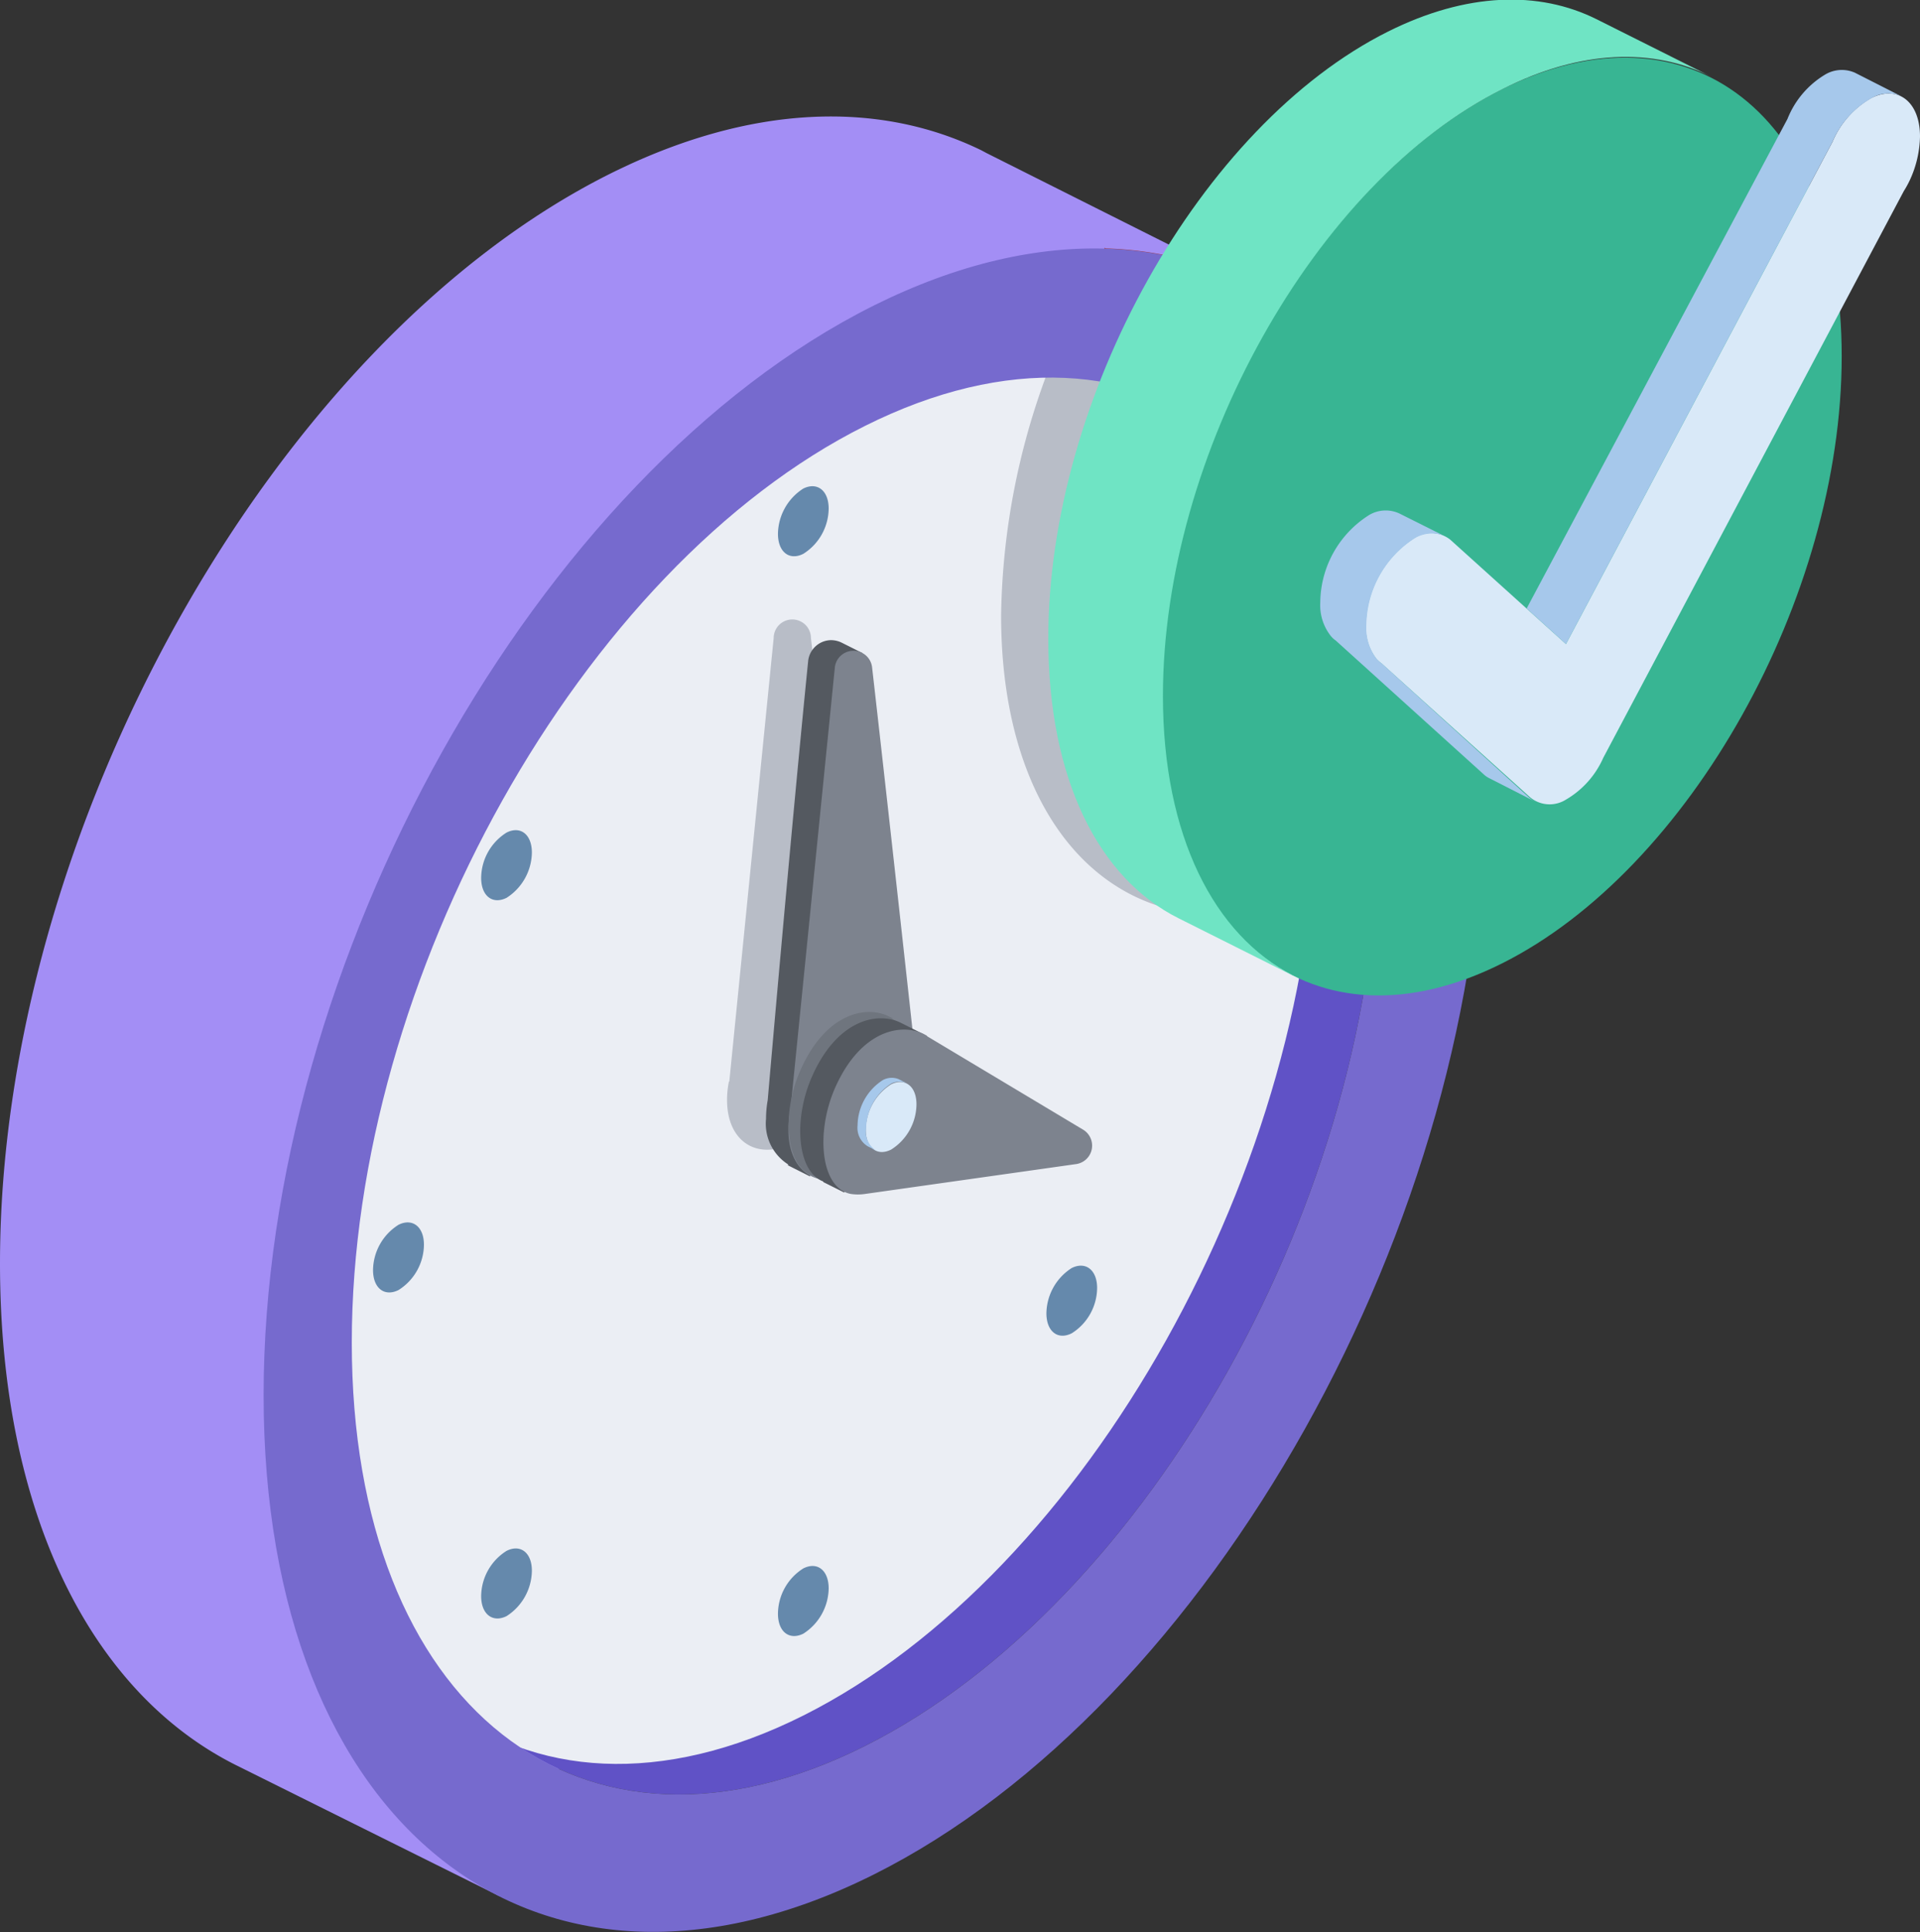 <svg xmlns="http://www.w3.org/2000/svg" viewBox="0 0 102.99 103.61"><rect x="0" y="0" width="102.99" height="103.61" fill="#333333" stroke="none"/><defs><style>.cls-1{fill:#a38ef5;}.cls-1,.cls-10,.cls-11,.cls-12,.cls-2,.cls-3,.cls-4,.cls-5,.cls-6,.cls-7,.cls-8,.cls-9{fill-rule:evenodd;}.cls-2{fill:#6052c6;}.cls-3{fill:#ebeef4;}.cls-4{fill:#b8bdc7;}.cls-5{fill:#545960;}.cls-6{fill:#7d838e;}.cls-7{fill:#6f757e;}.cls-8{fill:#d9e9f8;}.cls-9{fill:#6589ac;}.cls-10{fill:#a6c8eb;}.cls-11{fill:#a93c40;}.cls-12{fill:#766ace;}.cls-13{fill:#38b593;}.cls-14{fill:#6fe4c4;}</style></defs><g id="Layer_2" data-name="Layer 2"><g id="Layer_3" data-name="Layer 3"><path class="cls-1" d="M12.62,94.64C4.94,90.77,0,81.24,0,67.75,0,44.53,14.66,18.35,32.72,9.32c7.5-3.74,14.4-3.95,19.92-1.26h0l.28.15,13.95,7-3.23,7A43.43,43.43,0,0,1,65.45,35c0,23.22-14.67,49.41-32.73,58.44-.89.44-1.77.84-2.64,1.18l-3.28,7.07L12.62,94.64Z"/><path class="cls-2" d="M46.4,22.84c15.2-7.6,27.53,2.09,27.53,21.63S61.6,86,46.4,93.63,18.87,91.54,18.87,72,31.21,30.43,46.4,22.84Z"/><path class="cls-3" d="M43.09,21.18c15.19-7.6,27.53,2.09,27.53,21.63S58.28,84.38,43.09,92,15.56,89.88,15.56,70.34,27.89,28.78,43.09,21.18Z"/><path class="cls-4" d="M39.12,58h0s1.4-14,2.38-23.78a1,1,0,0,1,2,0c1,8.76,2.28,20.45,2.28,20.45h0a4.3,4.3,0,0,1,.1.91,7,7,0,0,1-3.44,5.76C40.56,62.23,39,61.18,39,59a4.85,4.85,0,0,1,.1-1Z"/><path class="cls-5" d="M42.3,62.46A2.59,2.59,0,0,1,41.09,60a5.72,5.72,0,0,1,.09-1h0s1.21-14,2.17-23.55a1.25,1.25,0,0,1,1.23-1.12,1.32,1.32,0,0,1,.56.13h0l1.12.56-.42.57,2,20.08h0a4.16,4.16,0,0,1,.09.9,7,7,0,0,1-3.43,5.76,3.13,3.13,0,0,1-1.05.34l0,.42-1.21-.61Z"/><path class="cls-6" d="M42.39,59.59h0s1.41-14,2.39-23.78a1,1,0,0,1,1-.91,1,1,0,0,1,1,.89c1,8.77,2.28,20.46,2.28,20.46h0a4.22,4.22,0,0,1,.09.9,7,7,0,0,1-3.43,5.77c-1.89.95-3.43-.1-3.43-2.33a5.63,5.63,0,0,1,.09-1Z"/><path class="cls-7" d="M47.87,54.64h0l8.34,5a1,1,0,0,1-.38,1.86l-11.3,1.59h0a2.36,2.36,0,0,1-.75,0c-1.64-.3-1.9-3.29-.86-5.66,1.41-3.24,3.74-3.58,4.95-2.82Z"/><path class="cls-5" d="M44.16,63.36c-1.42-.54-1.6-3.34-.62-5.59,1.35-3.1,3.54-3.54,4.78-2.92h0l1.24.62,0,.1L56.84,60a1,1,0,0,1-.38,1.86l-10.9,1.54-.28.55-1.12-.56Z"/><path class="cls-6" d="M49.73,55.57h0l8.35,5a1,1,0,0,1-.38,1.86l-11.31,1.6h0a2.62,2.62,0,0,1-.74,0c-1.64-.3-1.9-3.28-.87-5.66,1.42-3.24,3.74-3.57,4.95-2.82Z"/><path class="cls-8" d="M47.8,58.15c.75-.37,1.36.11,1.36,1.07a2.9,2.9,0,0,1-1.36,2.43c-.75.38-1.36-.1-1.36-1.07a2.93,2.93,0,0,1,1.36-2.43Z"/><path class="cls-9" d="M27.17,44.65c.75-.38,1.36.1,1.36,1.07a2.93,2.93,0,0,1-1.36,2.43c-.75.37-1.36-.1-1.36-1.07a2.9,2.9,0,0,1,1.36-2.43Z"/><path class="cls-9" d="M60.81,27.83c.75-.38,1.36.1,1.36,1.07a2.93,2.93,0,0,1-1.36,2.43c-.75.37-1.36-.11-1.36-1.07a2.9,2.9,0,0,1,1.36-2.43Z"/><path class="cls-9" d="M21.38,65.68c.75-.37,1.36.11,1.36,1.07a2.9,2.9,0,0,1-1.36,2.43c-.76.38-1.37-.1-1.37-1.07a2.91,2.91,0,0,1,1.37-2.43Z"/><path class="cls-9" d="M65,43.88c.76-.37,1.37.11,1.37,1.07A2.89,2.89,0,0,1,65,47.38c-.75.38-1.36-.1-1.36-1.07A2.93,2.93,0,0,1,65,43.88Z"/><path class="cls-9" d="M43.09,26.2c.75-.37,1.36.11,1.36,1.07a2.9,2.9,0,0,1-1.36,2.43c-.75.38-1.36-.1-1.36-1.07a2.93,2.93,0,0,1,1.36-2.43Z"/><path class="cls-9" d="M43.09,84.11c.75-.38,1.36.1,1.36,1.07a2.93,2.93,0,0,1-1.36,2.43c-.75.37-1.36-.1-1.36-1.07a2.9,2.9,0,0,1,1.36-2.43Z"/><path class="cls-9" d="M57.49,68c.75-.37,1.36.11,1.36,1.07a2.9,2.9,0,0,1-1.36,2.43c-.75.38-1.36-.1-1.36-1.07A2.93,2.93,0,0,1,57.49,68Z"/><path class="cls-9" d="M27.17,83.17c.75-.38,1.36.1,1.36,1.06a2.93,2.93,0,0,1-1.36,2.44c-.75.37-1.36-.11-1.36-1.07a2.9,2.9,0,0,1,1.36-2.43Z"/><path class="cls-10" d="M47,61.7h0l-.46-.23h0A1.16,1.16,0,0,1,46,60.36a2.93,2.93,0,0,1,1.36-2.44,1,1,0,0,1,.84-.05h0l.46.23h0a1,1,0,0,0-.84,0,2.93,2.93,0,0,0-1.36,2.43A1.17,1.17,0,0,0,47,61.7Z"/><path class="cls-4" d="M56.57,19C65,20.85,70.62,29.57,70.62,42.81a51.75,51.75,0,0,1-.28,5.25C61,51.68,53.7,45.27,53.7,33A38.4,38.4,0,0,1,56.57,19Z"/><path class="cls-11" d="M59.3,13.32c11.73.35,20,10.92,20.28,28a28.88,28.88,0,0,1-5.68,4.87c0-.59,0-1.18,0-1.76,0-15.16-7.42-24.39-17.85-24.22a44.1,44.1,0,0,1,3.22-6.93Z"/><path class="cls-12" d="M46.86,16.39c18.06-9,32.72,2.49,32.72,25.71S64.92,91.5,46.86,100.53,14.14,98,14.14,74.82,28.8,25.42,46.86,16.39Zm-.46,6.45c15.2-7.6,27.53,2.09,27.53,21.63S61.6,86,46.4,93.63,18.87,91.54,18.87,72,31.21,30.43,46.4,22.84Z"/><path class="cls-13" d="M80.56,4.79c10.06-5,18.23,1.39,18.23,14.32S90.62,46.64,80.56,51.67,62.33,50.28,62.33,37.34,70.5,9.82,80.56,4.79Z"/><path class="cls-8" d="M98.3,7.6a4.89,4.89,0,0,1,2.07-2.34c1.44-.72,2.62.2,2.62,2.06a5.81,5.81,0,0,1-.55,2.35h0a5.39,5.39,0,0,1-.32.58L86,40.64h0a4.86,4.86,0,0,1-2,2.24,1.64,1.64,0,0,1-1.92-.12h0L74.1,35.57a1.55,1.55,0,0,1-.27-.24h0a2.71,2.71,0,0,1-.56-1.8,5.63,5.63,0,0,1,2.62-4.69,1.66,1.66,0,0,1,1.89.09h0l.09.08L84,34.54,98.3,7.6Z"/><path class="cls-10" d="M82.37,43h0L79.9,41.74h0a1.21,1.21,0,0,1-.32-.22h0l-7.93-7.17a1.27,1.27,0,0,1-.27-.25h0a2.67,2.67,0,0,1-.56-1.8,5.6,5.6,0,0,1,2.62-4.68,1.74,1.74,0,0,1,1.65-.07h0l2.34,1.17h0a1.81,1.81,0,0,0-1.52.13,5.63,5.63,0,0,0-2.62,4.69,2.71,2.71,0,0,0,.56,1.8h0a1.55,1.55,0,0,0,.27.24L82,42.75h0a1.21,1.21,0,0,0,.32.22Zm-.49-10.35,14-26.27h0A4.87,4.87,0,0,1,97.9,4a1.74,1.74,0,0,1,1.6-.1h0L102,5.17h0a1.73,1.73,0,0,0-1.6.09A4.89,4.89,0,0,0,98.3,7.6h0L84,34.54l-2.11-1.91Z"/><path class="cls-14" d="M69.38,52.33h0l-6.15-3.08h0c-4.29-2.14-7-7.46-7-15,0-12.94,8.17-27.53,18.23-32.56,4.21-2.1,8.09-2.2,11.18-.66h0l6.15,3.08h0c-3.09-1.55-7-1.45-11.18.66-10.06,5-18.23,19.62-18.23,32.55,0,7.52,2.76,12.84,7,15Z"/></g></g></svg>